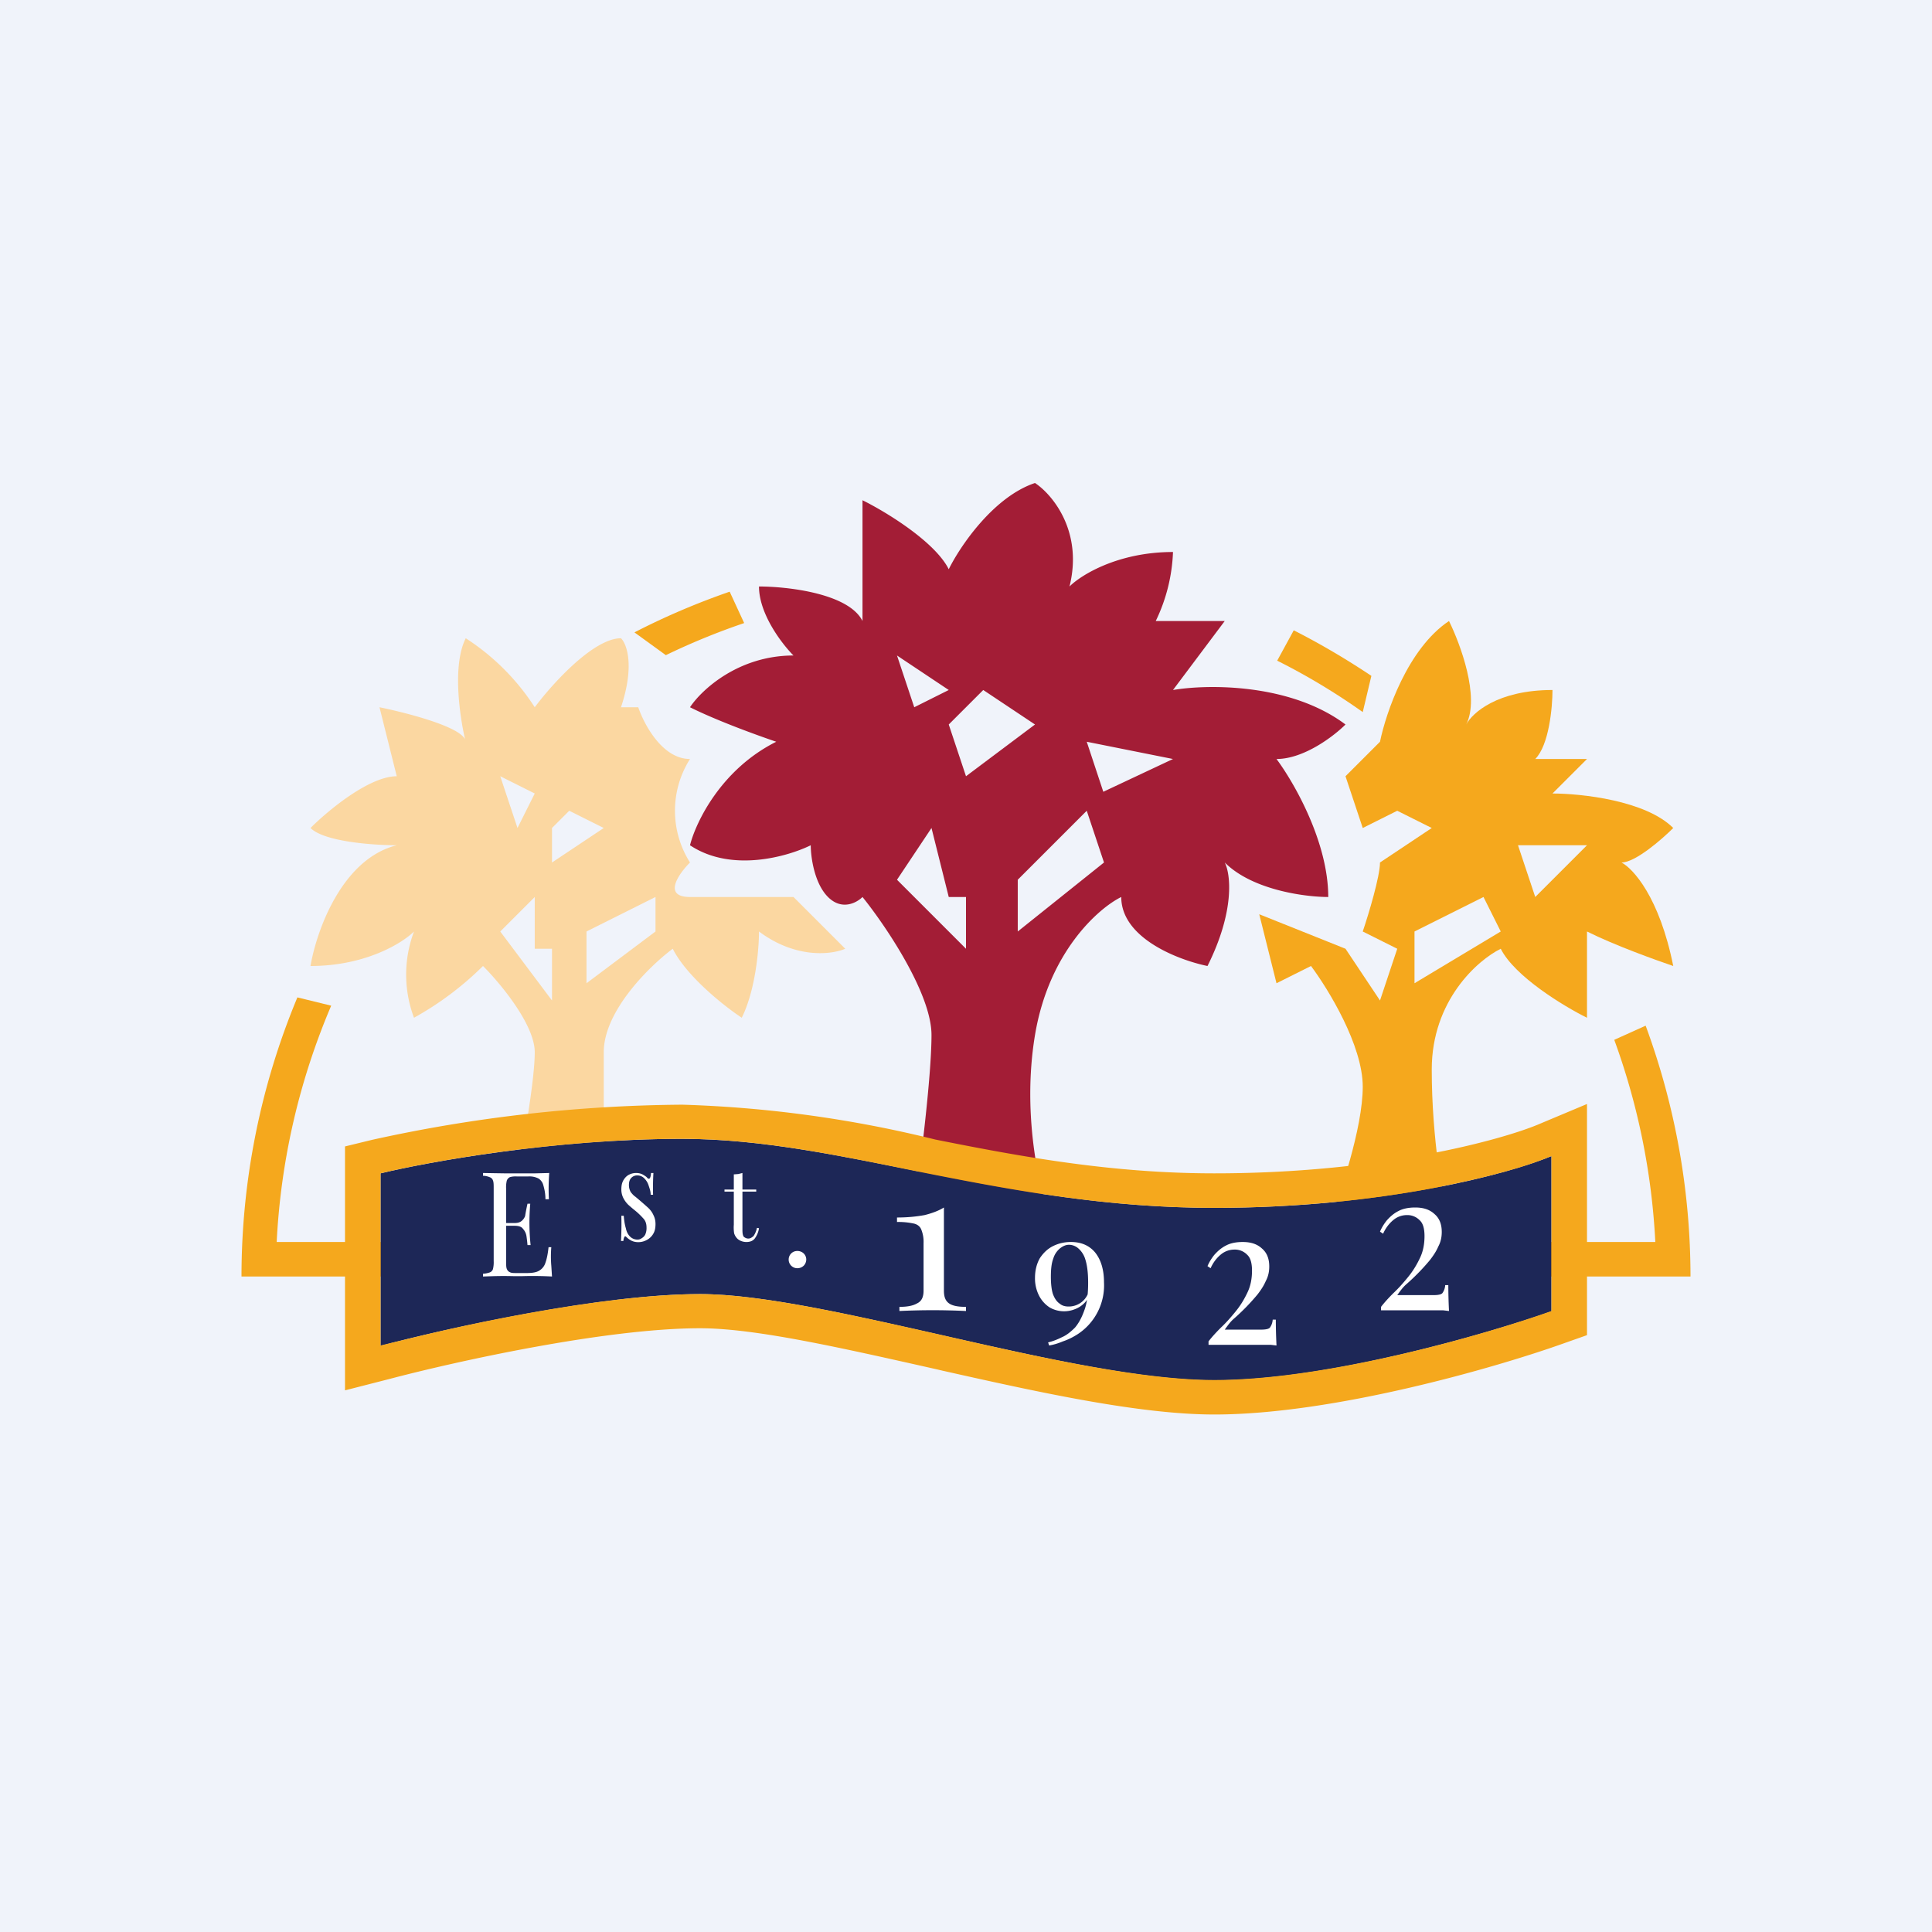<!-- by Finnhub --><svg width="56" height="56" viewBox="0 0 56 56" xmlns="http://www.w3.org/2000/svg"><path fill="#F0F3FA" d="M0 0h56v56H0z"/><path fill-rule="evenodd" d="M14 28c.5.5 1.5 1.7 1.5 2.5s-.33 2.67-.5 3.5h2.5v-3.5c0-1.2 1.33-2.5 2-3 .4.8 1.5 1.67 2 2 .4-.8.5-2 .5-2.5 1.07.8 2.11.67 2.5.5L23 26h-3c-.8 0-.33-.67 0-1a2.8 2.8 0 0 1 0-3c-.8 0-1.33-1-1.5-1.5H18c.4-1.2.17-1.83 0-2-.8 0-2 1.33-2.5 2a6.7 6.7 0 0 0-2-2c-.39.77-.18 2.23-.02 2.93-.18-.38-1.7-.77-2.48-.93l.5 2c-.8 0-2 1-2.5 1.5.4.4 1.83.5 2.5.5C9.9 24.9 9.17 27 9 28c1.6 0 2.67-.67 3-1a3.55 3.55 0 0 0 0 2.5 9.1 9.1 0 0 0 2-1.5Zm.5-5.5L15 24l.5-1-1-.5Zm2 1-.5.5v1l1.5-1-1-.5Zm-1 4V26l-1 1 1.5 2v-1.5h-.5ZM17 27v1.5l2-1.5v-1l-2 1Z" fill="#FBD7A1"/><path fill-rule="evenodd" d="M26.5 35c.17-1.17.5-3.8.5-5 0-1.2-1.33-3.17-2-4-.17.17-.6.4-1 0s-.5-1.17-.5-1.5c-.67.33-2.3.8-3.5 0 .17-.67.9-2.2 2.5-3-.5-.17-1.7-.6-2.5-1 .33-.5 1.4-1.5 3-1.5-.33-.33-1-1.2-1-2 .83 0 2.6.2 3 1v-3.5c.67.33 2.1 1.2 2.5 2 .33-.67 1.3-2.1 2.5-2.5.5.33 1.4 1.4 1 3 .33-.33 1.4-1 3-1a5 5 0 0 1-.5 2h2L34 20c1-.17 3.4-.2 5 1-.33.33-1.2 1-2 1 .5.67 1.5 2.4 1.5 4-.67 0-2.2-.2-3-1 .17.33.3 1.4-.5 3-.83-.17-2.5-.8-2.5-2-.67.33-2.1 1.6-2.5 4-.4 2.4.17 4.67.5 5.5l-4-.5Zm1-15L26 19l.5 1.5 1-.5Zm1 0-1 1 .5 1.5 2-1.5-1.5-1ZM26 25.5l1-1.5.5 2h.5v1.5l-2-2Zm3.5 0V27l2.5-2-.5-1.5-2 2Zm2-4 2.5.5-2.02.95-.48-1.45Z" fill="#A31D36"/><path fill-rule="evenodd" d="M38.5 35.5c.33-.83 1-2.8 1-4 0-1.2-1-2.83-1.5-3.5l-1 .5-.5-2 2.5 1 1 1.5.5-1.5-1-.5c.17-.5.5-1.6.5-2l1.5-1-1-.5-1 .5-.5-1.5 1-1c.17-.83.8-2.7 2-3.5.33.67.9 2.2.5 3 .17-.33.9-1 2.5-1 0 .5-.1 1.6-.5 2H46l-1 1c.83 0 2.7.2 3.5 1-.33.33-1.1 1-1.5 1 .33.17 1.1 1 1.5 3-.5-.17-1.7-.6-2.5-1v2.5c-.67-.33-2.1-1.2-2.5-2-.67.33-2 1.5-2 3.5s.33 3.83.5 4.5h-3.5Zm5.5-11 .5 1.5 1.5-1.5h-2Zm-3 4V27l2-1 .5 1-2.5 1.5Z" fill="#F5A81D"/><path d="M37.02 19.15c.86.43 1.69.93 2.48 1.49l.25-1.05c-.72-.48-1.48-.93-2.25-1.32l-.48.88Zm-15.87-2c-.95.33-1.87.72-2.76 1.18l.91.66a20 20 0 0 1 2.27-.93l-.42-.91ZM47.7 29.73l-.91.41A20 20 0 0 1 47.98 36H8.02a20 20 0 0 1 1.58-6.85l-.98-.24A21 21 0 0 0 7 37h42a21.05 21.05 0 0 0-1.3-7.27Z" fill="#F5A81D"/><path d="M11.03 39v-4.99c1.37-.33 5.04-1 8.74-1 4.63 0 9.26 2 15.43 2 4.94 0 8.57-1 9.77-1.5v4.5c-1.88.66-6.48 2-9.77 2-4.11 0-11.31-2.5-14.91-2.5-2.88 0-7.38 1-9.26 1.5Z" fill="#1D2757"/><path d="m10 33.23.78-.19a42.9 42.9 0 0 1 9-1.02 34.8 34.8 0 0 1 7.33 1.01c2.5.5 5.12.98 8.09.98 4.82 0 8.31-.97 9.37-1.41L46 32v6.7l-.68.24c-1.9.68-6.64 2.06-10.12 2.06-2.2 0-5.16-.66-7.88-1.27l-.17-.04c-2.76-.62-5.25-1.19-6.86-1.19-2.74 0-7.11.97-9 1.47L10 40.3v-7.08ZM11.03 39l1.03-.25c2.19-.53 5.78-1.24 8.23-1.24 1.74 0 4.32.58 6.98 1.18 2.85.65 5.8 1.31 7.93 1.31 3.3 0 7.89-1.33 9.77-2v-4.49c-.24.1-.59.23-1.03.36-1.7.5-4.81 1.14-8.74 1.14-3.3 0-6.17-.57-8.83-1.1-2.3-.47-4.45-.9-6.6-.9-3.7 0-7.37.67-8.74 1v5Z" fill="#F5A81D"/><path d="M15.92 34a6.02 6.02 0 0 0-.01.76h-.1c0-.16-.03-.3-.06-.4a.33.33 0 0 0-.14-.2.58.58 0 0 0-.3-.06h-.33a.6.6 0 0 0-.2.02c-.04.02-.07.05-.09.1a.82.82 0 0 0-.02.23v2.1c0 .1 0 .18.02.23.02.05.05.08.1.1.04.02.1.02.2.02h.27c.17 0 .29-.02.37-.07a.4.4 0 0 0 .18-.23c.04-.11.07-.26.09-.45h.08a3.18 3.18 0 0 0 0 .54L16 37a10.46 10.46 0 0 0-.88-.01h-.22a10.52 10.52 0 0 0-.6 0L14 37v-.08a.7.7 0 0 0 .2-.04.15.15 0 0 0 .09-.1.85.85 0 0 0 .02-.23v-2.1c0-.1 0-.18-.02-.23a.15.15 0 0 0-.1-.1.54.54 0 0 0-.19-.04V34a157.58 157.58 0 0 0 .61.01h.91l.4-.01Zm-.66 1.45v.08h-.7v-.08h.7Zm.11-.56a6.23 6.23 0 0 0 .01 1.2h-.09a4.01 4.01 0 0 0-.03-.26.4.4 0 0 0-.1-.21c-.04-.06-.12-.09-.24-.09v-.08c.09 0 .15-.02.2-.06a.34.34 0 0 0 .1-.14 5.5 5.5 0 0 1 .07-.36h.08ZM18.44 34c.08 0 .15.02.2.05.05.03.1.06.12.09.06.06.1.02.11-.14h.07a7.05 7.05 0 0 0-.01.63h-.07c0-.1-.03-.18-.06-.27a.5.5 0 0 0-.12-.2.28.28 0 0 0-.21-.09.23.23 0 0 0-.17.07c-.05.05-.07.12-.07.21 0 .08.02.14.05.2.04.05.08.1.14.14a11.4 11.4 0 0 1 .38.33c.06.06.11.13.14.2.04.08.06.16.06.26 0 .12-.02.21-.07.29a.46.46 0 0 1-.18.17.51.51 0 0 1-.37.05.44.44 0 0 1-.1-.04.64.64 0 0 1-.13-.1c-.02-.02-.03-.02-.05 0a.27.27 0 0 0-.03.12H18a8.99 8.99 0 0 0 .01-.73h.07c.01.14.03.26.06.36.02.1.06.18.12.24a.3.3 0 0 0 .22.09c.04 0 .08-.01.12-.04a.26.26 0 0 0 .1-.1.45.45 0 0 0 .04-.21c0-.11-.03-.2-.1-.27a2.02 2.02 0 0 0-.23-.22 4.45 4.45 0 0 1-.2-.17.76.76 0 0 1-.14-.19.55.55 0 0 1-.06-.25c0-.12.02-.2.06-.27.04-.07.1-.13.16-.16a.45.45 0 0 1 .21-.05ZM21.52 34v.48h.4v.06h-.4v1.11c0 .1.01.16.04.2.04.03.08.05.13.05.06 0 .1-.03.15-.07a.63.63 0 0 0 .1-.24l.06.01a.66.66 0 0 1-.11.28c-.05.08-.14.12-.25.12a.4.4 0 0 1-.16-.03.31.31 0 0 1-.1-.06.37.37 0 0 1-.1-.16 1.08 1.08 0 0 1-.01-.25v-.96H21v-.06h.27v-.44l.13-.01.12-.03ZM27.36 35v2.41c0 .19.05.3.15.37.1.07.26.1.49.1V38a20.27 20.27 0 0 0-1.93 0v-.12c.22 0 .39-.03.51-.1.13-.06.19-.18.19-.37v-1.38a.94.94 0 0 0-.07-.4c-.04-.09-.12-.15-.24-.17a2.08 2.08 0 0 0-.46-.04v-.13c.32 0 .58-.03.8-.07.2-.05.4-.12.56-.22ZM31.04 36c.3 0 .53.1.7.3.17.21.26.5.26.87a1.69 1.69 0 0 1-.76 1.5c-.14.09-.28.16-.43.21-.14.06-.28.1-.4.12l-.03-.09c.13-.03.26-.08.4-.15.14-.06.26-.16.38-.28.11-.13.2-.3.27-.5.08-.21.11-.48.11-.8 0-.3-.03-.51-.08-.67a.68.68 0 0 0-.21-.33.42.42 0 0 0-.26-.1c-.1 0-.18.04-.26.1a.61.61 0 0 0-.2.3c-.05.13-.07.3-.07.53 0 .2.02.38.06.5.05.13.11.22.2.28.07.06.16.08.25.08a.6.6 0 0 0 .6-.49l.05-.02a.69.69 0 0 1-.17.39.76.76 0 0 1-.3.2.84.84 0 0 1-.72-.05.89.89 0 0 1-.31-.34 1.1 1.1 0 0 1-.12-.52c0-.22.05-.41.14-.57.1-.15.22-.27.38-.35.16-.08.33-.12.52-.12ZM36.02 36c.24 0 .42.06.56.19.14.12.21.29.21.52 0 .15-.03.29-.1.42-.06.14-.14.26-.24.39a6.2 6.2 0 0 1-.67.69c-.12.1-.2.22-.28.33h1.05c.14 0 .23-.02.26-.06a.44.44 0 0 0 .08-.23h.09A15.69 15.69 0 0 0 37 39l-.17-.02h-1.8v-.1c.1-.13.22-.26.36-.4.15-.14.29-.3.42-.46.14-.17.25-.35.34-.54.1-.2.14-.42.14-.65 0-.21-.04-.37-.14-.46a.49.49 0 0 0-.37-.15.61.61 0 0 0-.39.14c-.11.09-.22.22-.3.4L35 36.7c.05-.12.12-.23.2-.33.1-.11.2-.2.34-.27.13-.07.3-.1.48-.1ZM41.02 35c.24 0 .42.06.56.19.14.12.21.29.21.52 0 .15-.03.29-.1.42-.06.14-.14.26-.24.39a6.2 6.2 0 0 1-.67.69c-.12.1-.2.22-.28.33h1.05c.14 0 .23-.02.26-.06a.44.44 0 0 0 .08-.23h.09A15.69 15.69 0 0 0 42 38l-.17-.02h-1.8v-.1c.1-.13.22-.26.36-.4.15-.14.29-.3.42-.46.14-.17.25-.35.34-.54.1-.2.14-.42.14-.65 0-.21-.04-.37-.14-.46a.49.49 0 0 0-.37-.15.61.61 0 0 0-.39.14c-.11.09-.22.22-.3.4L40 35.7c.05-.12.12-.23.2-.33.1-.11.2-.2.34-.27.13-.07.3-.1.48-.1ZM23.37 36.5c0 .15-.11.26-.26.26a.25.25 0 0 1-.25-.25c0-.14.11-.25.25-.25.15 0 .26.11.26.25Z" fill="#fff"/></svg>